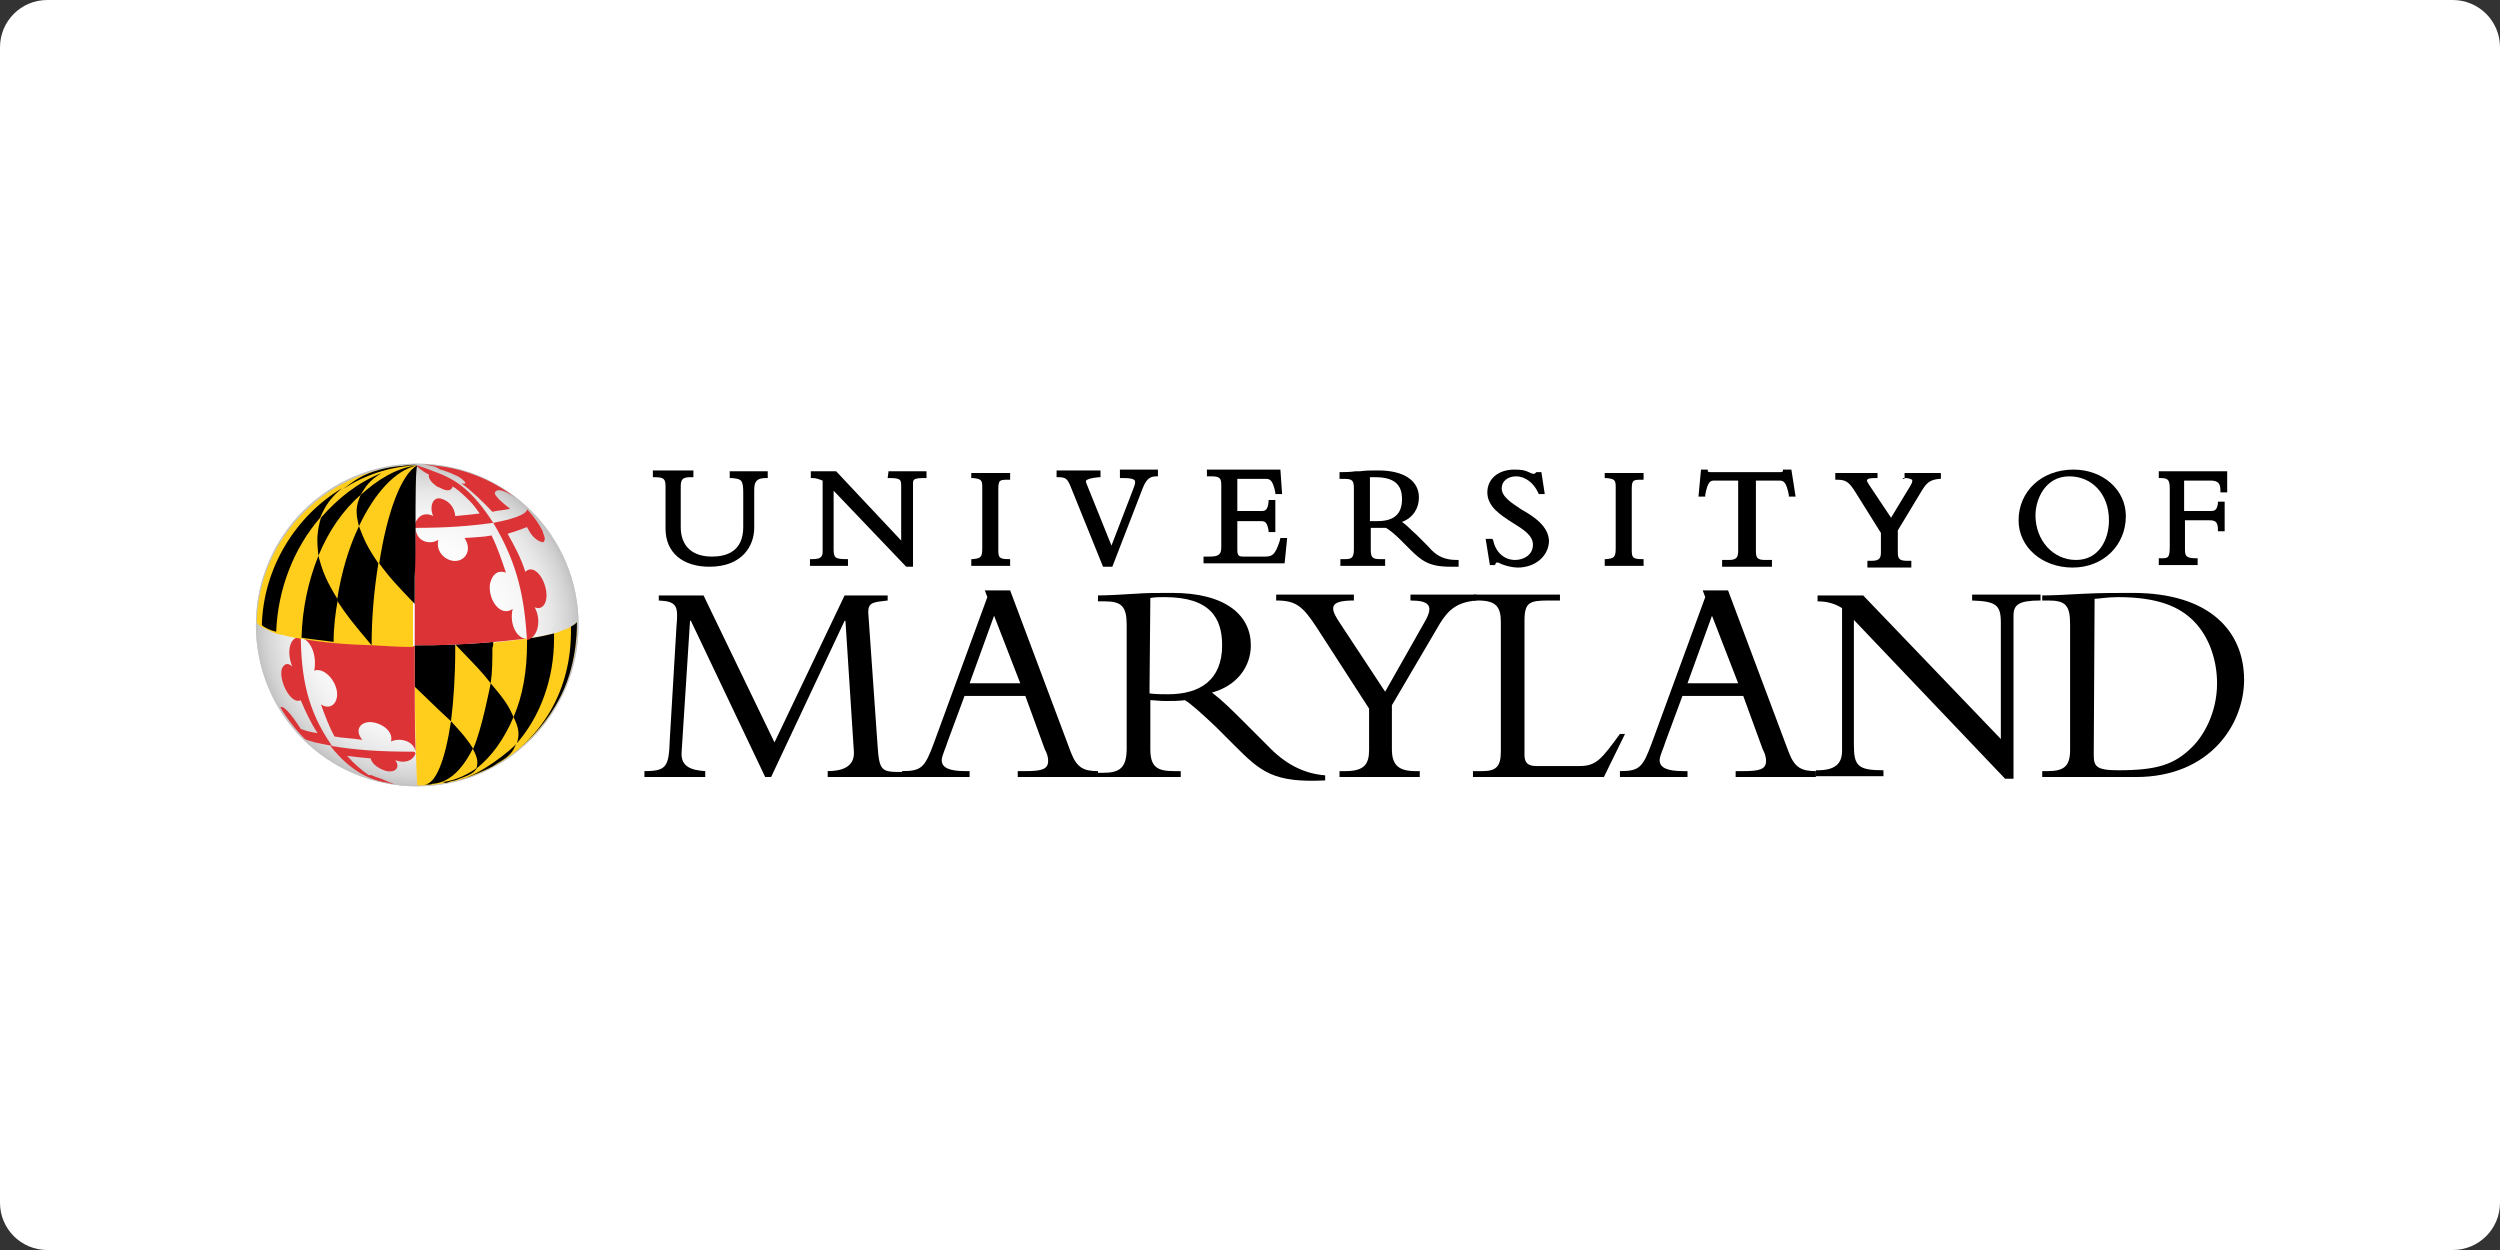 <?xml version="1.0" encoding="utf-8"?>
<!-- Generator: Adobe Illustrator 25.0.0, SVG Export Plug-In . SVG Version: 6.00 Build 0)  -->
<svg version="1.1" id="Layer_1" xmlns="http://www.w3.org/2000/svg" xmlns:xlink="http://www.w3.org/1999/xlink" x="0px" y="0px"
	 viewBox="0 0 296 148" style="enable-background:new 0 0 296 148;" xml:space="preserve">
<rect x="0" y="0" width="296" height="148" fill="#333333" stroke="none"/>
<style type="text/css">
	.st0{fill:#FFFFFF;}
	.st1{fill:#F2F5F6;}
	.st2{fill:#B82234;}
	.st3{fill:#FDB515;}
	.st4{fill:#006598;}
	.st5{fill:#E8212D;}
	.st6{fill:#333333;}
	.st7{clip-path:url(#SVGID_2_);fill:#ED0C25;}
	.st8{clip-path:url(#SVGID_2_);}
	.st9{fill:#CBD12C;}
	.st10{fill:#6D809A;}
	.st11{fill:#032D4C;}
	.st12{fill:#C99622;}
	.st13{fill:#231F20;}
	.st14{fill:#82BA11;}
	.st15{fill:#05396F;}
	.st16{fill:#4180C6;}
	.st17{fill:#11808B;}
	.st18{fill:#074880;}
	.st19{fill:#7D90B8;}
	.st20{fill:#EAAB2E;}
	.st21{fill:#F4D096;}
	.st22{fill:#FCE7C3;}
	.st23{fill:#78B7BF;}
	.st24{fill:#7E042B;}
	.st25{fill:#B98080;}
	.st26{fill:none;}
	.st27{fill:#E23E21;}
	.st28{fill:#201D1D;}
	.st29{fill:#206FB7;}
	.st30{fill:url(#SVGID_3_);}
	.st31{fill:#C4C4C4;}
	.st32{fill:#FFCE1D;}
	.st33{fill:#DB3336;}
	.st34{fill:#D70000;}
	.st35{fill:#212120;}
	.st36{fill:#A90C31;}
	.st37{fill:#988656;}
	.st38{opacity:0.8;fill:#FFFFFF;}
	.st39{fill:#78619E;}
	.st40{fill:#462278;}
	.st41{fill:#FFC309;}
	.st42{fill:#005079;}
	.st43{fill:#CE2335;}
	.st44{fill:#4F2C1F;}
	.st45{fill:#F2A628;}
	.st46{fill:#1AA0DB;}
	.st47{fill:#365E9A;}
	.st48{fill:#040707;}
	.st49{fill:#EB312E;}
	.st50{fill:#EDAD56;}
	.st51{fill:#0B5488;}
	.st52{fill:#0A5388;}
</style>
<path class="st0" d="M290.4,148H5.6c-3.1,0-5.6-2.5-5.6-5.6V5.6C0,2.5,2.5,0,5.6,0h284.8c3.1,0,5.6,2.5,5.6,5.6v136.8
	C296,145.5,293.5,148,290.4,148z"/>
<g>
	<g>
		<path d="M90.6,92l-8.8-18.5h-0.1l-1,15.6c-0.1,1.7,1.2,2.1,2.8,2.2V92h-7.2v-0.7c2.6,0,2.9-0.5,3-3.7l0.8-13.5
			c0.2-2.3,0.1-2.9-2.1-3v-0.6h5.3l8.4,17.4l8.3-17.4h5.1v0.6c-1.7,0.2-2.3,0.2-2.3,1.4l1.1,15.7c0.2,3.2,0.5,3.2,3,3.2V92H98v-0.7
			c1.7,0,3.2-0.5,3.1-2.3l-1-15.5H100L91.3,92H90.6z"/>
		<path d="M120.8,80.9h-6l2.9-8L120.8,80.9z M121.4,82.4l2.3,6.3c0.2,0.4,0.4,0.8,0.4,1.4c0,1-0.8,1.2-2.7,1.2h-0.9V92h9.5v-0.7
			c-1.7,0-2.5-0.4-3.2-2.2l-7.2-19.2h-3l0.3,0.8l-6.3,17.2c-1.1,3-1.5,3.4-3.8,3.4V92h8v-0.7h-0.5c-1.9,0-2.8-0.4-2.8-1.3
			c0-0.5,0.5-1.5,0.7-2.2l2-5.4C114.2,82.4,121.4,82.4,121.4,82.4z"/>
		<path d="M136.2,70.8c0.6-0.1,1.1-0.1,1.7-0.1c5.4,0,6.8,2.5,6.8,5.7c0,4.1-2.6,5.8-6.4,5.8c-0.8,0-1.4,0-2.2-0.1L136.2,70.8
			L136.2,70.8z M136.2,82.9c0.5,0,1,0.1,1.8,0.1c0.9,0,1.5,0,2.3-0.1c0.8,0.5,2,1.6,3.6,3.1l2.3,2.3c3.1,3.1,4.6,4.4,10.7,4.1v-0.6
			c-2.6-0.2-4.8-1.4-6.8-3.5l-2.7-2.7c-1.6-1.6-2.6-2.6-3.9-3.6c2.9-0.8,4.6-3,4.6-5.6c0-3.5-2.9-6.2-9.3-6.2c-2.3,0-2.9,0-4.4,0.1
			c-1.4,0.1-3.5,0.2-4.4,0.2v0.7h0.8c2,0,2.6,0.6,2.6,2.8v14.6c0,2.3-0.8,2.9-2.8,2.9H130V92h9.8v-0.7H139c-2,0-2.8-0.5-2.8-2.6
			V82.9L136.2,82.9z"/>
		<path d="M168.7,73.6c1.1-1.9,0.5-2.5-1.7-2.5v-0.7h7.8v0.7c-2.3,0.2-3.3,1.1-4.3,2.7l-5.7,9.7v5.2c0,1.8,0.7,2.6,2.8,2.6h0.5V92
			h-9.5v-0.7h0.7c2.2,0,2.8-0.8,2.8-2.5v-4.9l-6.2-9.6c-1.7-2.6-2.5-3.2-4.8-3.2v-0.7h9.2v0.7c-2.7,0-2.9,0.7-1.9,2.3l5.6,8.5
			L168.7,73.6z"/>
		<path d="M189.9,92h-15.5v-0.7h1.1c1.6,0,2.2-0.5,2.2-2.3V73.7c0-1.8-0.5-2.6-2.7-2.6h-0.5v-0.7h10.2v0.7h-1.3
			c-2.3,0-2.9,0.2-2.9,2.4v15.9c0,0.9,0.4,1.3,1.4,1.3h5.1c2,0,2.6-0.8,4.8-3.8h0.6L189.9,92z"/>
		<path d="M205.8,80.9h-6l2.9-8L205.8,80.9z M206.4,82.4l2.3,6.3c0.2,0.4,0.4,0.8,0.4,1.4c0,1-0.8,1.2-2.7,1.2h-0.9V92h9.5v-0.7
			c-1.7,0-2.5-0.4-3.2-2.2l-7.2-19.2h-3l0.3,0.8l-6.3,17.2c-1.1,3-1.5,3.4-3.8,3.4V92h8v-0.7h-0.5c-1.9,0-2.8-0.4-2.8-1.3
			c0-0.5,0.5-1.5,0.7-2.2l2-5.4C199.2,82.4,206.4,82.4,206.4,82.4z"/>
		<path d="M237.4,92.2l-17.9-18.8v14.8c0,2.5,0.5,3,3.5,3v0.7h-8v-0.7h0.2c2.1,0,2.9-0.8,2.9-2.3V72c-0.8-0.5-1.7-0.8-2.9-0.8v-0.7
			h5.4l16.3,17V73.7c0-2.1-0.6-2.5-3.4-2.6v-0.7h8.1v0.7c-2.6,0-3.2,0.5-3.2,1.8v19.3L237.4,92.2L237.4,92.2z"/>
		<path d="M248,70.9c0.5,0,1.4-0.2,2.8-0.2c4.8,0,7.3,1.2,8.9,2.8c2,2,2.8,4.9,2.8,7.4c0,3.5-1.6,6.2-2.9,7.5
			c-2.1,2.1-4.1,2.8-8.8,2.8c-2.7,0-2.9-0.5-2.9-1.9L248,70.9L248,70.9z M245.1,88.8c0,2-0.8,2.5-2.7,2.5h-0.6V92h11.1
			c8.8,0,12.8-6.3,12.8-11.5c0-5.7-4-10.3-13.2-10.3c-1.8,0-3.9,0-5.8,0.1c-1.9,0.1-3.6,0.2-4.9,0.2v0.6h0.7c2,0,2.6,0.5,2.6,2.8
			V88.8z"/>
	</g>
	<g>
		<path d="M86.4,56.6h0.2c1.2,0.1,1.4,0.2,1.4,1.8v4c0,2.9-2,3.5-3.7,3.5c-2.3,0-3.7-1.2-3.7-3.5v-4.8c0-0.8,0.2-1.1,1.1-1.1h0.4
			v-0.8h-4.8v0.8h0.2c1.1,0,1.3,0.2,1.3,1.1v5c0,2.8,2,4.5,5.2,4.5c3.9,0,5.3-2.5,5.3-4.6V58c0-1,0.3-1.4,1.4-1.4h0.2v-0.8h-4.5
			V56.6z"/>
		<path d="M105.1,56.6h0.2c1.4,0,1.4,0.2,1.4,1.1V64L99,55.8h-3v0.8h0.2c0.5,0,0.9,0.2,1.2,0.3v8.4c0,0.6-0.2,0.9-1.2,0.9h-0.3v0.8
			h4.5v-0.8h-0.2c-1.4,0-1.5-0.2-1.5-1.3v-6.8l8.5,8.9l0.1,0.1h0.8v-9.8c0-0.5,0-0.7,1.4-0.7h0.2v-0.8h-4.5L105.1,56.6L105.1,56.6z"
			/>
		<path d="M115,56.6h0.2c0.9,0.1,1.1,0.2,1.1,1v7.3c0,1.1-0.2,1.2-1.1,1.3H115v0.8h4.6v-0.8h-0.2c-1.1,0-1.2-0.2-1.2-1.1v-7.2
			c0-1.1,0.2-1.1,1.2-1.1h0.2v-0.8H115V56.6z"/>
		<path d="M132.8,56.6h0.2c1.4,0,1.4,0.3,1.4,0.5s-0.1,0.5-0.3,1l-2.5,6.5l-2.9-7.2c-0.2-0.4-0.1-0.5-0.1-0.5
			c0.2-0.2,0.6-0.3,1.5-0.4h0.2v-0.8h-5.2v0.8h0.2c0.9,0,1.1,0.2,1.5,1.2l3.8,9.4h1.1l3.6-9.3c0.4-1,0.8-1.4,1.6-1.4h0.2v-0.8h-4.5
			V56.6z"/>
		<path d="M151.5,64.1c-0.5,1.5-0.8,1.8-1.7,1.8h-2.6c-0.5,0-0.7-0.1-0.7-0.8v-3.4h2.7c0.5,0,0.8,0,1,1.1v0.2h0.8v-3.8h-0.8v0.2
			c-0.1,1-0.4,1.1-0.8,1.1h-2.9v-3.8h3.4c0.5,0,0.8,0.2,1.1,1.6v0.2h0.8l-0.2-2.9h-8.7v0.8h0.6c1,0,1.1,0.3,1.1,1.1v7.2
			c0,0.9-0.2,1.2-1.4,1.2h-0.7v0.8h9.6l0.3-3h-0.8L151.5,64.1z"/>
		<path d="M169.1,64.7l-1.4-1.4c-0.7-0.6-1.1-1.1-1.7-1.5c1.3-0.5,2-1.6,2-2.9c0-2-1.8-3.2-4.8-3.2c-1.1,0-1.4,0-2.2,0.1h-0.5
			c-0.7,0.1-1.4,0.1-1.7,0.1h-0.2v0.8h0.6c0.9,0,1.1,0.2,1.1,1.1V65c0,1.1-0.3,1.2-1.1,1.2h-0.5V67h5.3v-0.8h-0.6
			c-0.9,0-1.1-0.2-1.1-1.1v-2.6c0.2,0,0.4,0,0.7,0c0.4,0,0.6,0,0.9,0h0.2c0.5,0.3,1.1,0.8,1.7,1.4l1.1,1.1c1.4,1.4,2.3,2.1,4.8,2.1
			c0.2,0,0.5,0,0.8,0h0.2v-0.8h-0.2C171.1,66.3,170.1,65.9,169.1,64.7z M162.2,56.5c0.2,0,0.4,0,0.6,0c2.2,0,3.2,0.8,3.2,2.6
			s-1,2.6-2.9,2.6h-0.5c-0.2,0-0.3,0-0.4,0V56.5z"/>
		<path d="M180.1,60.3c-1.2-0.8-2.3-1.5-2.3-2.5c0-0.8,0.7-1.4,1.7-1.4c1.1,0,2.1,0.8,2.6,1.9l0.1,0.2h0.7l-0.4-2.6h-0.6l-0.1,0.1
			c-0.1,0.1-0.1,0.1-0.2,0.1c-0.2,0-0.4-0.1-0.6-0.2c-0.4-0.2-0.8-0.3-1.7-0.3c-1.9,0-3.2,1.1-3.2,2.7c0,1.7,1.6,2.7,3,3.6
			c1.3,0.8,2.4,1.5,2.4,2.6c0,1.2-1.1,1.8-2.1,1.8c-1.3,0-2.3-0.9-2.6-2.3l-0.1-0.2h-0.8l0.5,3.1h0.6l0.1-0.2c0-0.1,0.1-0.1,0.2-0.1
			c0.1,0,0.3,0.1,0.5,0.2c0.5,0.2,1.3,0.4,1.9,0.4c2.1,0,3.7-1.4,3.7-3.2C183.3,62.3,181.7,61.2,180.1,60.3z"/>
		<path d="M190,56.6h0.2c0.9,0.1,1.1,0.2,1.1,1v7.3c0,1.1-0.2,1.2-1.1,1.3H190v0.8h4.6v-0.8h-0.2c-1.1,0-1.2-0.2-1.2-1.1v-7.2
			c0-1.1,0.2-1.1,1.2-1.1h0.2v-0.8H190V56.6z"/>
		<path d="M211.1,55.6v0.2c0,0-0.1,0.1-0.3,0.1h-8.3c-0.1,0-0.2,0-0.3-0.1v-0.2h-0.8l-0.3,3.2h0.8v-0.2c0.3-1.6,0.6-1.7,1.1-1.7h2.8
			v8.3c0,0.8-0.2,1.1-1.1,1.1h-0.8v0.8h5.9v-0.8h-0.8c-1,0-1.1-0.3-1.1-1.1v-8.3h2.8c0.5,0,0.8,0.2,1.1,1.7v0.2h0.8l-0.5-3.2H211.1z
			"/>
		<path d="M225.3,56.6h0.2c0.7,0,0.8,0.2,0.9,0.2c0,0.1,0.1,0.2-0.2,0.7l-2.3,3.8l-2.6-3.9c-0.3-0.5-0.3-0.5-0.2-0.6
			c0-0.1,0.2-0.2,1-0.2h0.2V56h-5v0.8h0.2c1,0,1.4,0.2,2.2,1.5l3,4.8v2.3c0,0.7-0.2,1-1.1,1h-0.5v0.8h5.2v-0.8h-0.5
			c-1,0-1.1-0.3-1.1-1.1v-2.5l2.9-4.8c0.5-0.8,0.9-1.2,2-1.3h0.2V56h-4.3v0.7H225.3z"/>
		<path d="M245.5,55.6c-3.8,0-6.5,2.6-6.5,6c0,3.2,2.8,5.6,6.4,5.6c3.6,0,6.3-2.6,6.3-6.1C251.7,58,249,55.6,245.5,55.6z M245,56.4
			c2.7,0,4.7,2.1,4.7,5.2c0,2.3-1.2,4.7-3.9,4.7S241,64,241,61C241,59.2,242.1,56.4,245,56.4z"/>
		<path d="M261.7,56.9c0.9,0,1.2,0.3,1.2,1.2v0.2h0.8v-2.5h-8.1v0.8h0.2c1,0,1.1,0.3,1.1,1.4v6.7c0,1.4-0.2,1.4-1.1,1.4h-0.2v0.8
			h4.6v-0.8h-0.2c-1.2,0-1.3-0.3-1.3-1.1v-3.4h2.9c0.7,0,1,0.2,1,1.1v0.2h0.8v-3.5h-0.8v0.2c-0.1,0.8-0.4,0.9-0.8,0.9h-3.2v-3.6
			H261.7z"/>
	</g>
	<g>
		<g>
			
				<radialGradient id="SVGID_2_" cx="49.389" cy="48.526" r="19.063" gradientTransform="matrix(1 0 0 -1 0 122.526)" gradientUnits="userSpaceOnUse">
				<stop  offset="0" style="stop-color:#FFFFFF"/>
				<stop  offset="0.515" style="stop-color:#FCFCFC"/>
				<stop  offset="0.7" style="stop-color:#F4F4F4"/>
				<stop  offset="0.833" style="stop-color:#E7E7E7"/>
				<stop  offset="0.939" style="stop-color:#D4D4D4"/>
				<stop  offset="1" style="stop-color:#C4C4C4"/>
			</radialGradient>
			<path style="fill:url(#SVGID_2_);" d="M49.4,93.1c-10.6,0-19.1-8.5-19.1-19.1c0-10.5,8.5-19.1,19.1-19.1
				c10.5,0,19.1,8.5,19.1,19.1S59.9,93.1,49.4,93.1z"/>
		</g>
		<g>
			<path class="st31" d="M49.4,93.1c-10.6,0-19.1-8.5-19.1-19.1c0-10.5,8.5-19.1,19.1-19.1c10.5,0,19.1,8.5,19.1,19.1
				S59.9,93.1,49.4,93.1z M49.4,55.2c-10.4,0-18.9,8.5-18.9,18.9S39,92.9,49.4,92.9s18.9-8.5,18.9-18.9
				C68.2,63.7,59.7,55.2,49.4,55.2z"/>
		</g>
		<path class="st32" d="M68.3,73.6c0,0.1-0.3,0.4-0.7,0.6l0,0c-0.5,0.3-1.2,0.5-2,0.8c-0.9,0.2-2,0.5-3.2,0.6
			c-1.2,0.2-2.6,0.3-4,0.5l0,0c-1.8,0.2-3,0.2-4.5,0.3c-1.6,0.1-3.2,0.1-4.8,0.1c0,0.2,0,0.5,0,0.6c0,1.5,0,2.9,0,4.2
			c0.1,7.2,0.1,7.2,0.3,11.7c10.5,0,18.9-8.5,18.9-18.9C68.3,74,68.3,73.8,68.3,73.6z"/>
		<g>
			<path d="M49.1,77.1c0,1.5,0,2.9,0,4.2c3,2.9,3,2.9,4.3,4.1c0.3-2.4,0.5-5.3,0.5-8.5c0-0.2,0-0.5,0-0.6c-1.9,0.1-3.2,0.1-4.8,0.1
				C49.1,76.6,49.1,76.9,49.1,77.1z"/>
			<path d="M56,88.6c-0.7-1.1-1.3-1.8-2.6-3.2c-0.7,4.6-1.8,7.5-3.2,7.5c0.2,0,0.3,0,0.5,0s0.3,0,0.5-0.1
				C53.1,92.7,54.7,91.2,56,88.6z"/>
			<path d="M58.1,80.9c0,0-1.1,5.7-2.1,7.8c0.6,1.1,0.6,1.6,0.4,2.3c1.8-1.4,3.3-3.5,4.4-6.1C60.2,83.5,59.7,82.8,58.1,80.9z"/>
			<path d="M52.8,92.7c0.4-0.1,0.4-0.2,1.1-0.3l0.5-0.2c1.4-0.5,1.7-0.7,2.1-1.3c-1.3,0.9-2.6,1.5-4.1,1.7L52.8,92.7z"/>
			<path d="M61.2,88c2.7-3.1,4.4-7.5,4.4-12.4c0-0.2,0-0.5,0-0.6c-0.9,0.2-2,0.5-3.2,0.6c0,0.2,0,0.5,0,0.6c0,3.2-0.5,6.2-1.6,8.7
				C61.5,86.3,61.5,87,61.2,88z"/>
			<path d="M58.4,76c-1.8,0.2-3,0.2-4.5,0.3c2.6,2.7,3.2,3.3,4.2,4.6c0.2-1.4,0.2-2.8,0.2-4.2C58.4,76.5,58.4,76.3,58.4,76z"/>
		</g>
		<path d="M45.2,56c1.1-0.5,2-0.9,4.1-1l0,0C48,55.2,46.5,55.6,45.2,56"/>
		<g>
			<path class="st33" d="M62.1,75.6c-1-0.2-1.8-1.8-1.4-3.5c-1.4,1-2.9-1-2.7-2.9c0.2-1,0.8-1.8,1.9-1.4c-0.5-1.5-1-3-1.7-4.4
				c-1,0.2-2,0.2-3.2,0.3c1,1.5,0,2.9-1.4,2.7c-1.1-0.2-2-1.2-1.7-2.5c-0.8,0.6-2.6,0.4-2.7-1.4c-0.1,3.8-0.1,8.8-0.1,13.9
				c5.1,0.1,10.9-0.5,13.3-0.8l0,0C62.3,75.6,62.1,75.6,62.1,75.6z"/>
		</g>
		<g>
			<path class="st33" d="M37.2,79.4c1.4-0.5,3.2,1.9,2.6,3.5c-0.3,0.8-1.1,1-1.8,0.5c0.5,1.4,1,2.7,1.6,3.8c1,0.2,2.1,0.2,3.3,0.4
				c-1-1.2-0.2-2.2,1.1-2.1c1.1,0.1,2.6,1,2.3,2.3c1-0.5,2.7-0.1,2.9,1.2c-0.1-2.9-0.1-7-0.1-11.9c0-0.2,0-0.4,0-0.6
				c-1.6,0-3.2-0.1-4.8-0.2c-3.4-0.2-5.7-0.3-8.6-0.8l0,0C37.1,76,37.5,78.1,37.2,79.4z"/>
		</g>
		<path class="st33" d="M58.4,61.9L58.4,61.9L58.4,61.9L58.4,61.9L58.4,61.9L58.4,61.9c0.2,0,0.4-0.1,0.5-0.1
			c1.1-0.2,3.5-0.8,3.5-1.5c0,0,1,1,1.7,2.3c0.1,0.2,0.2,0.3,0.2,0.5c0.1,0.2,0.2,0.5,0.2,0.7c0,0.4-0.3,0.5-0.5,0.3h-0.1
			c-1-0.5-1.3-1.4-1.5-1.7c-0.5,0.2-1.3,0.5-2,0.7c-0.1,0-0.2,0.1-0.3,0.1c0.8,1.4,1.6,2.9,2.1,4.5c1-1,2.4,0.8,2.5,2.6
			c0.1,1.1-0.5,2-1.4,1.6c0.8,1.4,0.5,3.5-0.9,3.9C62.1,71,61.4,66.9,58.4,61.9L58.4,61.9L58.4,61.9"/>
		<path class="st33" d="M58.4,61.9L58.4,61.9L58.4,61.9L58.4,61.9L58.4,61.9c-2.4-3.7-4.3-5.1-6.8-6c-0.5-0.2-2.1-0.8-2.3-0.8l0,0
			l0,0c0.5,0.6,1.3,1,1.5,1.1c-0.1,0.2,0,0.7,0.8,1.3c0.2,0.1,0.2,0.2,0.4,0.2c1.2,0.7,1.5,0.2,1.6-0.1l0,0c0.4,0.2,1.1,0.8,2,1.7
			c0.5,0.5,0.9,1.1,1.2,1.5C56,60.9,55,61,53.9,61.1c-0.1-1.2-0.9-1.8-1.5-2c-1.2-0.5-1.6,1-1.1,2c-1-0.5-2-0.1-2.3,1.4
			C52.9,62.5,55.5,62.3,58.4,61.9L58.4,61.9L58.4,61.9"/>
		<path class="st33" d="M58.6,58.5c0,0,0-0.1,0-0.2c0-0.1,0.1-0.1,0.1-0.1s0-0.1,0.1-0.1c0.2-0.1,0.8-0.2,2.3,0.9
			c-3.3-2.6-6.8-3.6-9.8-3.9c-0.5-0.1-1.2-0.1-1.2-0.1c1,0.1,1.6,0.3,1.7,0.4c0.2,0.1,0.2,0.1,0.3,0.2l0,0c0.2,0,0.4,0.1,0.7,0.2
			c0.3,0.1,0.8,0.3,1.2,0.5c0.5,0.2,1.1,0.7,1.1,0.9c-0.1,0.1-0.2,0.1-0.5,0c1.1,0.8,2.7,2.3,3.7,3.4c0.7-0.2,1.7-0.2,2.1-0.4
			C60.3,60.2,58.9,59.1,58.6,58.5z"/>
		<path class="st33" d="M39.3,88.3c-1.7-0.3-2.6-0.5-3.2-0.8C36,87.4,36,87.4,36,87.4s-0.9-0.9-1.7-2c-0.6-0.8-1.1-1.6-1.1-1.7
			c0,0,0.2,0,0.2,0c0.8,0.3,2.2,2.6,2.2,2.6c0.5,0.2,1.2,0.4,2,0.5c-0.8-1.2-1.4-2.5-2-3.9c-1.2,0.6-2.7-2.5-2.2-3.8
			c0.2-0.3,0.5-0.8,1.2-0.2c-0.6-1.4-0.5-3.5,1-3.5C35.7,80.1,36.3,84,39.3,88.3"/>
		<path class="st33" d="M49.2,89.2c-0.2,0.7-1.1,1.3-2.4,0.8c0.6,0.8,0.1,1.5-1,1.3c-0.8-0.2-1.8-0.8-1.9-1.5
			c-1.1-0.1-2-0.2-2.8-0.3c0.8,0.9,1.7,1.7,2.6,2.3c0.2-0.1,0.3,0,0.8,0.2c0.8,0.2,1.4,0.6,2.1,0.8h-0.2c-0.5-0.1-0.7-0.2-1-0.2
			c-1.4-0.3-3.8-1.1-6.3-4.3l0,0l0,0l0,0c2.9,0.5,5.8,0.7,9.9,0.7C49.2,89.1,49.2,89.2,49.2,89.2"/>
		<path class="st32" d="M49.3,55.1c-10.2,0-18.7,8.3-18.9,18.6l0,0c0,0,0.1,0.2,0.5,0.5l0,0l0,0c0.4,0.2,1,0.5,1.7,0.8
			c1,0.2,2,0.5,2.9,0.6l0,0c2.9,0.5,5.2,0.7,8.6,0.8c1.6,0.1,3.2,0.2,4.8,0.2c0-1,0-6.5,0-11.8c0-0.7,0-1.4,0-2.1
			C49.2,59.1,49.2,55.5,49.3,55.1L49.3,55.1z"/>
		<path d="M58.4,90.7c-1.1,0.6-1.3,0.6-2.7,1.2c-0.4,0.2-0.8,0.2-1.2,0.4c2.6-0.7,6-3.5,6.6-4.2c-0.3,0.7-0.5,1.1-1.3,1.7
			C59.6,89.9,58.7,90.5,58.4,90.7z"/>
		<path d="M32.7,74.8c-0.8-0.2-1.4-0.5-1.7-0.8c0.2-6.8,4-12.9,9.5-16.2c-1.3,1.1-1.9,1.9-2.6,3.5C34.8,64.9,32.9,69.7,32.7,74.8"/>
		<path d="M40.6,57.9c1.4-1,2.2-1.7,4.4-2.3c1.5-0.4,2.9-0.5,4.5-0.5l0,0C46.1,55.2,43.1,56.3,40.6,57.9"/>
		<path d="M39.5,76c-1.4-0.2-2.7-0.3-3.8-0.5c0.1-3.5,0.8-6.7,2-9.7c0.5,1.9,0.9,2.9,2.3,5.2C39.7,72.6,39.5,74.3,39.5,76"/>
		<path d="M49.2,62.5c0,2.1,0,4.2-0.1,5.9c0,1.7,0,2.9,0,3.1c-1.9-2-2.9-3-4.2-4.8c0.9-5.9,2.6-10.6,4.5-11.6l0,0l0,0
			C49.2,55.6,49.2,59,49.2,62.5z"/>
		<g>
			<path d="M42.5,62.3c-1.2,2.5-2.1,5.5-2.6,8.8c1.1,1.7,1.9,2.7,4.1,5.3c0-3.4,0.3-6.6,0.8-9.7C43.5,64.8,43.1,63.9,42.5,62.3z"/>
		</g>
		<path d="M67.6,74.2c0,0.2,0,0.5,0,0.6c0,6.7-3.2,12.3-8.4,15.4l-0.1,0.1c2.4-1.5,5.4-4,7.4-8.1c2-4.1,1.8-8.6,1.8-8.6
			C68.3,73.8,67.9,74,67.6,74.2z"/>
		<g>
			<path d="M45.2,56C42.4,57.1,40,59,38,61.3c-0.5,1.7-0.5,2.7-0.3,4.5c1.2-2.9,2.9-5.4,5-7.2C43.3,57.6,43.7,56.9,45.2,56z"/>
		</g>
		<path d="M42.5,62.3c-0.4-1.6-0.4-2.3,0.2-3.7c2-1.8,4.2-3.2,6.7-3.5C46.7,55.7,44.3,58.5,42.5,62.3"/>
	</g>
</g>
</svg>

